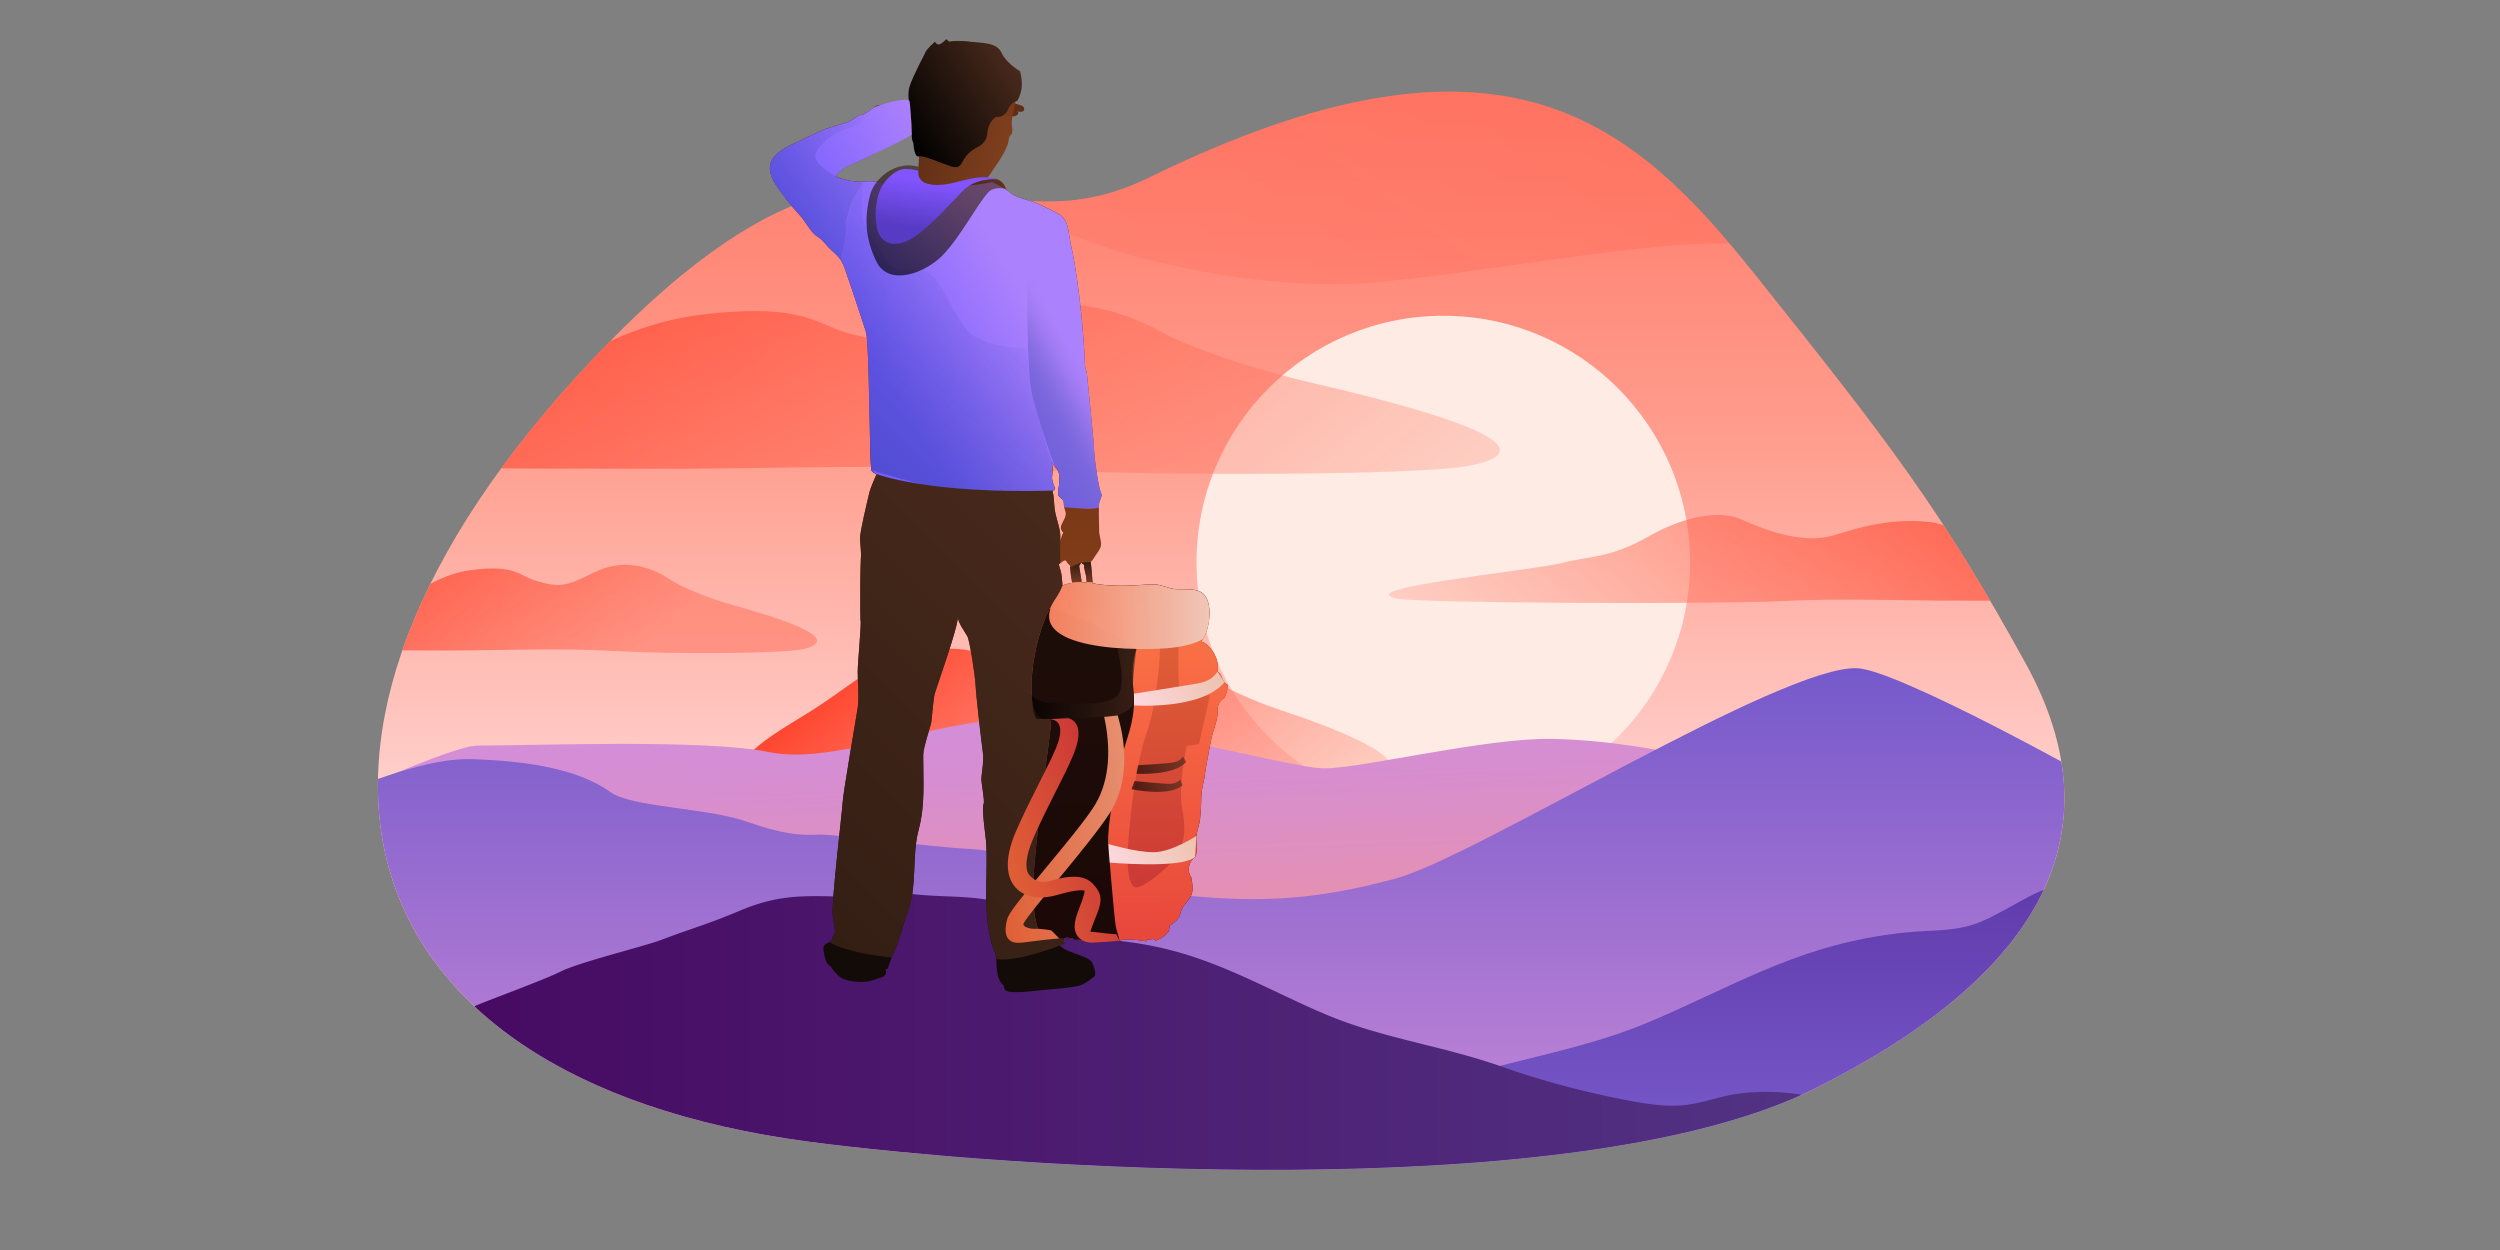 <svg id="Layer_2" xmlns="http://www.w3.org/2000/svg" xmlns:xlink="http://www.w3.org/1999/xlink" viewBox="0 0 1440 720"><rect x="0" y="0" width="1440" height="720" fill="#808080" stroke="none"/><defs><linearGradient id="linear-gradient" x1="688.52" y1="695.71" x2="688.52" y2="-63.81" gradientTransform="matrix(1 0 0 -1 29.73 631.9)" gradientUnits="userSpaceOnUse"><stop offset=".29" stop-color="#ffd4d2"/><stop offset=".56" stop-color="#ffa293"/><stop offset=".57" stop-color="#ff9f90"/><stop offset=".73" stop-color="#ff8878"/><stop offset=".88" stop-color="#ff7a6a"/><stop offset="1" stop-color="#ff7665"/></linearGradient><linearGradient id="linear-gradient-2" x1="485.94" y1="260.91" x2="280.39" y2="-34.74" gradientTransform="matrix(-.96 0 0 1 1251.72 0)" gradientUnits="userSpaceOnUse"><stop offset="0" stop-color="#ff5e49" stop-opacity=".74"/><stop offset="1" stop-color="#ff462f"/></linearGradient><linearGradient id="linear-gradient-3" x1="1005.15" y1="549.77" x2="855.2" y2="334.1" gradientTransform="matrix(.83 0 0 1 -159.28 0)" gradientUnits="userSpaceOnUse"><stop offset="0" stop-color="#ff8673" stop-opacity=".3"/><stop offset="1" stop-color="#ff462f"/></linearGradient><linearGradient id="linear-gradient-4" x1="646.68" y1="447.93" x2="537.23" y2="290.5" gradientTransform="matrix(.83 0 0 1 -159.28 0)" gradientUnits="userSpaceOnUse"><stop offset=".35" stop-color="#ff705b" stop-opacity=".55"/><stop offset="1" stop-color="#ff5842" stop-opacity=".88"/></linearGradient><linearGradient id="linear-gradient-5" x1="974.93" y1="439.95" x2="724.24" y2="79.38" gradientTransform="matrix(.83 0 0 1 -159.28 0)" gradientUnits="userSpaceOnUse"><stop offset="0" stop-color="#ff8673" stop-opacity=".3"/><stop offset="1" stop-color="#ff462f" stop-opacity=".7"/></linearGradient><linearGradient id="linear-gradient-6" x1="633.81" y1="494.44" x2="421.15" y2="188.57" gradientTransform="matrix(-.82 0 0 1 1498.11 0)" xlink:href="#linear-gradient-3"/><linearGradient id="linear-gradient-7" x1="2556.68" y1="584.91" x2="2569.14" y2="350.35" gradientTransform="rotate(-177.85 1090.318 62.34) scale(.62 -.88)" gradientUnits="userSpaceOnUse"><stop offset="0" stop-color="#ff957f"/><stop offset=".17" stop-color="#f49393"/><stop offset=".53" stop-color="#e290b9"/><stop offset=".82" stop-color="#d78ed0"/><stop offset="1" stop-color="#d38ed9"/></linearGradient><linearGradient id="linear-gradient-8" x1="1552.16" y1="384.86" x2="1552.16" y2="708.48" gradientTransform="matrix(.79 0 0 1 -594.78 0)" gradientUnits="userSpaceOnUse"><stop offset="0" stop-color="#7559cb"/><stop offset="1" stop-color="#d38ed9"/></linearGradient><linearGradient id="linear-gradient-9" x1="503.3" y1="735.19" x2="503.3" y2="502.51" gradientTransform="matrix(-1 0 0 1 1406.77 0)" gradientUnits="userSpaceOnUse"><stop offset=".31" stop-color="#795bcc"/><stop offset="1" stop-color="#5f39aa"/></linearGradient><linearGradient id="linear-gradient-10" x1="1324.22" y1="608.56" x2="-110.79" y2="608.56" gradientTransform="matrix(-1 0 0 1 1406.77 0)" gradientUnits="userSpaceOnUse"><stop offset="0" stop-color="#44005a"/><stop offset="1" stop-color="#594c98"/></linearGradient><linearGradient id="linear-gradient-11" x1="852.52" y1="49.2" x2="834.1" y2="38.57" gradientTransform="scale(-1 1) rotate(-16.65 191.835 4911.492)" gradientUnits="userSpaceOnUse"><stop offset="0" stop-color="#652e11"/><stop offset="1" stop-color="#5a280f"/></linearGradient><linearGradient id="linear-gradient-12" x1="830.12" y1="539.43" x2="832.19" y2="85.54" gradientTransform="matrix(-1 0 0 1 1406.77 0)" gradientUnits="userSpaceOnUse"><stop offset="0" stop-color="#130b07"/><stop offset=".46" stop-color="#813c18"/><stop offset="1" stop-color="#5a280f"/></linearGradient><linearGradient id="linear-gradient-13" x1="827.65" y1="53.05" x2="891.03" y2="53.05" gradientTransform="scale(-1 1) rotate(-12.05 223.114 6766.818)" gradientUnits="userSpaceOnUse"><stop offset="0" stop-color="#813c18"/><stop offset="1" stop-color="#5a280f"/></linearGradient><linearGradient id="linear-gradient-14" x1="893.52" y1="69.14" x2="839.43" y2="15.05" gradientTransform="scale(-1 1) rotate(-12.05 223.114 6766.818)" gradientUnits="userSpaceOnUse"><stop offset="0"/><stop offset="1" stop-color="#492a1c"/></linearGradient><linearGradient id="linear-gradient-15" x1="962.38" y1="509.39" x2="757.12" y2="304.13" gradientTransform="matrix(-1 0 0 1 1406.77 0)" gradientUnits="userSpaceOnUse"><stop offset="0" stop-color="#341e14"/><stop offset="1" stop-color="#492a1c"/></linearGradient><linearGradient id="linear-gradient-16" x1="795.49" y1="303.71" x2="795.8" y2="303.71" gradientTransform="matrix(-1 0 0 1 1406.77 0)" gradientUnits="userSpaceOnUse"><stop offset="0"/><stop offset="1" stop-color="#fff"/></linearGradient><linearGradient id="linear-gradient-17" x1="930.26" y1="227.03" x2="784.17" y2="142.68" gradientTransform="matrix(-1 0 0 1 1406.77 0)" gradientUnits="userSpaceOnUse"><stop offset=".2" stop-color="#755cfd"/><stop offset=".75" stop-color="#ac81fd"/></linearGradient><linearGradient id="linear-gradient-18" x1="829.06" y1="231.19" x2="757.07" y2="189.62" gradientTransform="matrix(-1 0 0 1 1406.77 0)" gradientUnits="userSpaceOnUse"><stop offset=".22" stop-color="#0d2f82"/><stop offset=".28" stop-color="#113184" stop-opacity=".96"/><stop offset=".35" stop-color="#1d378b" stop-opacity=".85"/><stop offset=".42" stop-color="#314196" stop-opacity=".66"/><stop offset=".5" stop-color="#4e4fa6" stop-opacity=".4"/><stop offset=".58" stop-color="#7262ba" stop-opacity=".07"/><stop offset=".6" stop-color="#7a66bf" stop-opacity="0"/></linearGradient><linearGradient id="linear-gradient-19" x1="909.72" y1="104.99" x2="909.21" y2="104.48" gradientTransform="matrix(-1 0 0 1 1406.77 0)" gradientUnits="userSpaceOnUse"><stop offset="0" stop-color="#0d2f82"/><stop offset=".21" stop-color="#0f3083" stop-opacity=".85"/><stop offset=".64" stop-color="#143286" stop-opacity=".46"/><stop offset="1" stop-color="#193589" stop-opacity=".1"/></linearGradient><linearGradient id="linear-gradient-20" x1="918.27" y1="257.41" x2="837.79" y2="176.93" xlink:href="#linear-gradient-19"/><linearGradient id="linear-gradient-21" x1="946.83" y1="125.82" x2="897.88" y2="76.88" xlink:href="#linear-gradient-19"/><linearGradient id="linear-gradient-22" x1="894.3" y1="157.97" x2="855.06" y2="90" gradientTransform="matrix(-1 0 0 1 1406.77 0)" xlink:href="#linear-gradient-14"/><linearGradient id="linear-gradient-23" x1="865.38" y1="98.35" x2="871.41" y2="137.39" gradientTransform="matrix(-1 0 0 1 1406.77 0)" gradientUnits="userSpaceOnUse"><stop offset=".19" stop-color="#8154fd"/><stop offset=".87" stop-color="#583bc4"/></linearGradient><linearGradient id="linear-gradient-24" x1="756.16" y1="542.22" x2="756.16" y2="323.77" gradientTransform="matrix(-1 0 0 1 1406.77 0)" gradientUnits="userSpaceOnUse"><stop offset="0" stop-color="#ee493d"/><stop offset=".84" stop-color="#ff7447"/><stop offset=".91" stop-color="#a54d30"/><stop offset="1" stop-color="#2f1b12"/></linearGradient><linearGradient id="linear-gradient-25" x1="738.17" y1="351.31" x2="728.66" y2="494.75" gradientTransform="scale(-1 1) rotate(-3.79 275.313 21688.313)" gradientUnits="userSpaceOnUse"><stop offset="0" stop-color="#e05f36"/><stop offset="1" stop-color="#cc3936"/></linearGradient><linearGradient id="New_Gradient_Swatch_19" x1="752.13" y1="409.56" x2="704.85" y2="386.28" gradientTransform="matrix(-1 0 0 1 1406.77 0)" gradientUnits="userSpaceOnUse"><stop offset="0" stop-color="#fdd8df"/><stop offset="1" stop-color="#edc3ae"/></linearGradient><linearGradient id="linear-gradient-26" x1="751.39" y1="447.29" x2="725.6" y2="434.59" gradientTransform="matrix(-1 0 0 1 1406.77 0)" xlink:href="#linear-gradient-14"/><linearGradient id="linear-gradient-27" x1="754.11" y1="420.16" x2="728.31" y2="407.46" gradientTransform="scale(-1 1) rotate(-9.09 277.837 9284.125)" xlink:href="#linear-gradient-14"/><linearGradient id="New_Gradient_Swatch_19-2" x1="766.18" y1="501.25" x2="719.21" y2="478.13" xlink:href="#New_Gradient_Swatch_19"/><linearGradient id="linear-gradient-28" x1="833.39" y1="460.49" x2="752.4" y2="435.54" gradientTransform="scale(-1 1) rotate(-7.75 314.393 10837.832)" gradientUnits="userSpaceOnUse"><stop offset="0" stop-color="#e05f36"/><stop offset="1" stop-color="#e68f6f"/></linearGradient><linearGradient id="linear-gradient-29" x1="829.13" y1="492.51" x2="769.07" y2="474.01" gradientTransform="matrix(-1 0 0 1 1406.77 0)" xlink:href="#linear-gradient-25"/><linearGradient id="linear-gradient-30" x1="710.14" y1="354.55" x2="802.47" y2="354.55" gradientTransform="matrix(-1 0 0 1 1406.77 0)" gradientUnits="userSpaceOnUse"><stop offset="0" stop-color="#f0c7b8"/><stop offset="1" stop-color="#f6825f" stop-opacity=".98"/></linearGradient><linearGradient id="linear-gradient-31" x1="812.58" y1="393.94" x2="752.18" y2="393.94" gradientTransform="matrix(-1 0 0 1 1406.77 0)" xlink:href="#linear-gradient-14"/><clipPath id="clippath"><path class="cls-25" d="M466.59 657.69c109.49 14.37 440.26 38.79 579.34-31.02 129.77-65.14 174.49-146.9 121.07-244.14-49.5-90.1-80.05-129.07-155.09-223.13C941.7 71.41 866.82 1.78 661.7 102.37c-104.06 51.03-149.42-69.46-310.18 94.05-217.39 221.13-163.53 424.71 115.07 461.27Z"/></clipPath><style>.cls-25{fill:none}</style></defs><g id="Layer_3"><path class="cls-25" d="M0 0h1440v720H0z"/><g style="clip-path:url(#clippath)"><path transform="rotate(-180 718.255 315.95)" style="fill:url(#linear-gradient)" d="M191.58-63.81h1053.35v759.52H191.58z"/><path d="M1017.13 142c-47.59-8.96-169.21 17.49-234.65 21.24-65.45 3.75-166.41-18.56-191.26-44.55-35.93-37.6 90.72-35.73 125.88-45.18 31.83-8.55 63.54-21.52 76.55-29.91 25.62-16.53 56.45-23.35 87.57-8.66 35.1 16.56 40.31 18.25 70.04 9.81 18.88-5.36 22.92-18.46 74.05-12.08 35.02 4.37 55.79 20.13 85.56 36.24 25.52 13.81 45.96 21.02 66.54 37.62 25.53 20.6-21.29 61.65-160.28 35.47Z" style="fill:url(#linear-gradient-2);opacity:.26"/><circle cx="831.33" cy="324.02" r="142.14" style="fill:#feece4"/><path d="M512.67 451.2c32.65.27 85.93-2.64 129.81.48 43.87 3.12 131.77 2.71 148.24-1.85 36.57-10.12-29.41-32.9-52.98-40.76-21.34-7.12-42.6-17.91-51.32-24.89-17.18-13.76-37.84-19.43-58.71-7.21-23.53 13.79-27.02 15.19-46.95 8.17-12.65-4.46-15.37-15.36-49.64-10.05-23.48 3.63-37.4 16.75-57.36 30.16-17.11 11.49-30.81 17.49-44.6 31.31-17.11 17.14 24.82 14.17 83.51 14.65Z" style="fill:url(#linear-gradient-3)"/><path d="M258.33 374.67c23.99.16 63.14-1.61 95.38.29 32.24 1.9 96.83 1.65 108.93-1.12 26.87-6.17-21.61-20.04-38.93-24.83-15.68-4.34-31.3-10.91-37.71-15.17-12.62-8.38-27.81-11.84-43.14-4.39-17.29 8.4-19.85 9.25-34.5 4.98-9.3-2.72-11.29-9.36-36.48-6.12-17.25 2.21-27.48 10.21-42.14 18.37-12.57 7-22.64 10.66-32.77 19.08-12.57 10.44 18.23 8.63 61.36 8.92Z" style="fill:url(#linear-gradient-4)"/><path d="M376.19 270.01c55.12.31 145.09-3.09 219.17.56 74.08 3.65 222.49 3.18 250.3-2.16 61.75-11.86-49.66-38.54-89.46-47.75-36.02-8.34-71.92-20.98-86.65-29.16-29-16.12-63.9-22.76-99.12-8.45-39.73 16.15-45.62 17.79-79.27 9.57-21.37-5.22-25.95-17.99-83.82-11.78-39.64 4.26-63.14 19.63-96.84 35.33-28.88 13.46-52.02 20.49-75.31 36.68-28.89 20.08 41.9 16.6 141.01 17.16Z" style="fill:url(#linear-gradient-5)"/><path d="M1126.9 345.96c-25.45.16-66.99-1.57-101.19.28s-207.95 1.29-220.79-1.42c-28.51-6 76.59-15.96 94.97-20.62 16.63-4.22 27.29-2.4 50.45-15.63 13.7-7.82 36.81-16.46 53.08-9.2 18.34 8.18 36.44 13.37 51.98 9.2 9.86-2.64 30.4-10.92 57.12-7.77 18.3 2.16 48.53 32.92 110.86 7.77 14.12-5.7 96.68 22.68 107.43 30.87 13.34 10.17-158.15 6.23-203.91 6.51Z" style="fill:url(#linear-gradient-6)"/><path d="M1247.16 541.55s-160.58-76.18-216.71-91.83c-56.13-15.65-99.06-23.41-136.56-24.13-37.5-.72-110.09 17.08-131.19 16.98-21.1-.1-128.93-31.35-178.64-28.85-49.7 2.5-105.19 27.02-141.26 19.47-36.07-7.55-133.76-3.78-167.76-3.74-34.01.04-390.14 177.05-389.14 197.21 1 20.16 472.79-69.33 618.2-69.15 145.4.18 535.76 4.03 535.76 4.03l139.93 36.82 67.38-56.82Z" style="fill:url(#linear-gradient-7)"/><path d="M-215.54 591.42s209.8-51.63 281.56-78.34c71.76-26.72 157.91-77.17 205.39-75.81 47.48 1.36 68.43 10.62 80.49 19.15 12.06 8.54 55.26 8.92 77.51 16.62 22.25 7.7 31.16 8.15 41.54 7.7 10.39-.45 62.21 6.98 88.92 8.34 26.7 1.36 37.67 15.4 100.43 24 62.76 8.6 97.27 5.29 143.26-6.93 45.99-12.23 223.6-123.83 266.62-121.23 43.02 2.59 406.49 212.51 404.27 252.21-2.23 39.7-566.67 51.19-750.64 40.78-183.97-10.41-678.01-31.7-678.01-31.7l-178.78 62.28-82.55-117.07Z" style="fill:url(#linear-gradient-8)"/><path d="M13.44 612.97c15.4 5.1 38.89 9.64 58.39 12.4 27.97 3.97 57.69 3.84 85.09 10.18 27.53 6.37 52.02 20.84 76.47 33.82 21.87 11.61 45.2 22.49 70.3 25.92 24.55 3.35 51.41.24 76.12-1.17 17.92-1.03 34.5-8.35 52.12-12 31.6-6.54 64.52-6.21 95.93-13.52 27-6.29 52.43-18.12 79.81-22.72 14.39-2.42 29.17-2.75 43.68-1.05 14.03 1.64 27.07 7.06 41.01 8.36 12.71 1.18 25.5-.75 38.03-3.04 31.72-5.8 62.94-14.01 93.27-24.52 41.23-14.28 84.54-19.63 125.17-36.52 11.04-4.59 21.87-9.61 32.68-14.65 21.85-10.17 43.76-20.44 66.95-27.5 16.19-4.93 32.92-8.25 49.83-9.92 15.3-1.51 29.68-.23 43.92-6.63 19.13-8.58 31.9-20.11 53.71-22.93 18.01-2.33 36.55-1.2 54.44-4.11 18.93-3.08 31.72 3.07 44.71 2.64 30.84-1.01 47.67-.88 73.57 9.8 24.36 10.05 32.14 11.62 56.49 20.66 12.98 4.82 58.92 15.74 72.22 22.4 11.04 5.53 51.7 20.16 60.27 23.81 6.29 2.68 8.24 6.33 16.77 7.88 20.48 3.72 37.61 16.31 55.96 22.39 15.4 5.1 38.89 9.64 58.39 12.4 35.47 5.03 76.67 5.08 107.71 17.11v92.71H10.47V611.91c.99.36 1.97.71 2.96 1.04Z" style="fill:url(#linear-gradient-9)"/><path d="M1515.18 603.76c-12.37 4.16-31.24 7.86-46.92 10.12-22.47 3.24-46.36 3.14-68.37 8.31-22.12 5.2-41.8 17.01-61.44 27.6-17.57 9.48-36.32 18.35-56.48 21.15-19.73 2.73-41.31.2-61.16-.95-14.4-.84-27.72-6.82-41.88-9.79-25.39-5.34-51.84-5.07-77.08-11.03-21.7-5.13-42.12-14.79-64.12-18.54-11.57-1.97-23.44-2.24-35.1-.86s-21.75 5.76-32.95 6.82c-10.21.96-20.49-.61-30.56-2.48a501.04 501.04 0 0 1-74.94-20.01c-33.13-11.66-67.93-16.02-100.57-29.8-8.87-3.74-17.57-7.84-26.26-11.95-17.55-8.3-35.16-16.68-53.79-22.44-13-4.02-26.45-6.73-40.04-8.09-12.3-1.23-23.85-.19-35.29-5.41-15.37-7-25.63-16.41-43.15-18.71-14.47-1.9-29.37-.98-43.74-3.35-15.21-2.52-25.49 2.51-35.93 2.16-24.78-.83-38.31-.72-59.11 8-19.57 8.2-25.82 9.48-45.39 16.86-10.43 3.93-47.34 12.84-58.03 18.28-8.87 4.51-41.54 16.45-48.43 19.43-5.05 2.19-6.62 5.16-13.48 6.43-16.45 3.04-30.22 13.31-44.97 18.27-12.37 4.16-31.24 7.86-46.92 10.12-28.5 4.1-61.61 4.14-86.55 13.96v75.65h1435.03V602.93c-.79.3-1.58.58-2.38.85Z" style="fill:url(#linear-gradient-10)"/></g><path d="m579.83 58.22 8.59 2.57c2.03.61 2.86 4.95-3.02 3.19-.37-.11-.18-.5.83.34s-.5 3.77-5.34 2.32-5.97-1.39-5.97-1.39l-8.14-8.11 13.05 1.08Z" style="fill:url(#linear-gradient-11);opacity:.95"/><path d="M452.14 113.79c2.8 3.7 5.84 7.29 8.9 10.66 2.93 3.23 4.85 7.41 8.11 10.55 1.31 1.27 3.12 2.03 4.52 3.46 1.27 1.31 2.44 2.87 3.74 4.23 2.6 2.72 5.3 4.35 7.26 7.77 2.08 3.63 2.8 7.14 4.22 10.92 1.21 3.23 7.53 22.69 9.81 29.46 2.24 6.67 1.96 79.11 3.39 80.47 1.1 1.04 1.82 1.37 2.82 1.79-.35.87-3.47 7.57-4.22 10.81-1.16 5-5.48 22.72-5.33 26.5.16 4 .85 7.65.46 11.76-.34 3.55-.44 31.01-.2 35.01.76.61-1.61 24.54-1.59 29.88.02 6.73.88 14.02 0 20.64-.22 1.65-8.65 50.64-8.65 54.32 0 3.02-6.74 58.7-5.71 65.6.45 3 1.28 6.26 1.28 9.28 0 1.84-1.91 2.88-1.78 4.44-1.82 2.38-5.25 1.94-4.88 5.55.23 2.28 1.13 7.28 3.05 8.94.39.34.83.62 1.29.88.82 1.77 2.56 3.56 3.48 4.54 2.76 2.97 6.88 3.81 10.86 4.22 4.09.41 7.87-.01 11.59-1.5 1.71-.68 4.88-.92 5.64-3.02.26-.72.14-1.68-.05-2.61.48-.19.95-.38 1.4-.59.18-1.57 1.06-3.5 1.57-4.97.5-1.46 1.47-3.63 2.2-5.01 1.88-3.56 5.78-18.07 7.21-21.73 6.1-15.55 2.39-32.54 6.64-48.38 3.79-14.11 2.52-28.31 2.57-42.81.02-4.43 4.44-16.94 4.71-19.13.33-2.7 1.2-13.52 1.9-16.1.96-3.53 13.72-38.93 13.35-44.41-.09 3.29 3.87 8.38 5.5 11.33 1.32 2.39 4.46 22.84 4.7 28.06.3 6.4 3.35 32.46 4.23 39.02.59 4.4-.42 9.95-.85 14.31-.27 2.81 2.06 13.09 1.28 15.08-1.31 3.38 1.35 19.06 1.55 23.53.77 16.7-1.45 33.11 1.51 49.6.57 3.19 1.28 6.86 2.43 10.06.88 2.47 1.82 3.74 1.84 6.2.03 4.69.23 12.5 4.21 15.09.14 3.82 2.65 3.89 6.39 3.99 5.01.14 9.88-.6 14.72-1.06 7.21-.69 14.75-1.09 21.79-2.51 3.29-.66 6.77-3.42 9.68-5.77.89-2.3-1.58-7.45-1.63-7.9-2.92-3.61-12.57-5.24-16.73-8.05-1.57-1.06-7.58-6.76-5.69-6.57 5.64.57 23.94 2.35 24.37 2.35 2.57 0 5.12 0 7.65-.06 0 .05-.02.1-.02.15.38-.16.77-.3 1.18-.4.79-.11 1.58-.21 2.38-.32.93 0 1.83.16 2.69.43 4.86-1.45 10.2-.28 15.24.4.26-.32.53-.64.78-.96 1.22-.07 2.42-.18 3.59-.34.3.27.61.55.94.81 0 .06.01.12.02.18 2.23-.93 4.71-1.93 5.89-3.47.68-.9 1.46-1.61 2.28-2.18-.12-.06-.25-.12-.36-.2 0 0-.02-.01-.02-.02.3-.78.43-1.67.36-2.69 2.4-1.94 4.84-3.05 5.96-6.16 1.02-2.84.94-3.89 3.09-6.39 1.99-2.32 3.86-4.62 4.19-7.68.24-2.24-.16-4.8-.51-7.38-.54-.74-.99-1.56-1.27-2.56-.59-2.14-.32-4.99.9-6.89.64-.99 1.44-1.91 2.38-2.65.54-.92.88-1.8.9-3.72.03-2.83-.21-5.67 0-8.49.24-3.19 1.71-6.44 2.05-9.96.35-3.59.61-6.99.61-10.67 0-4.01.71-7.91 1.71-11.77.16-1.19.34-2.38.51-3.55.92-6.36 2.31-12.68 3.42-19.02.96-5.48 4.07-11.41 3.79-16.93-.19-3.67 1.51-6.16 3.93-7.48.94-2.12 1.84-4.3 1.87-6.61 0-.29.03-.57.05-.84-1.2-.89-2.31-1.7-2.98-3.26-.4-.94-.83-2.35-1.38-3.13-.38-.54-.98-.99-1.54-1.47.75-3.08-.23-6.75-1.48-9.38-1.27-2.69-4.78-7.25-7.89-7.75 4.44-5.55 6.14-17 3.59-23.88-3.05-8.24-12.14-5.65-18.89-6.39-3.89-.43-7.3-2.46-11.17-2.64-4.74-.22-9.17.47-13.78.64-7.44.27-15.16.07-22.13-1.3-.08-.02-.15-.02-.23-.04-.07-1.98-.19-4.04-.38-5.94-.22-2.12-.33-4.21-.66-6.31.92-.79 1.43-1.64 2.29-3.02 1.09-1.74 2.6-3.45 3.33-5.38.99-2.65-.49-5.84-.77-8.73h.03c0-4.44-.61-16.32.22-17.76.34-.59 1.09-2.99 1.35-3.77-1.87-2.09-4.46-22.43-4.46-24.88 0-4.14-3.84-41.74-4.2-45.01-.18-1.63-1.12-3.23-1.12-4.87 0-4.66-.89-16.64-2-28.39-1.11-11.76-3.55-29.95-5.77-39.49-2.22-9.54-1.11-15.53-7.54-19.3-1.21-.71-13.63-7.01-15.92-7.37-1.73-.27-10.29-2.99-11.79-4.74-1.43-1.68-7.15-4.59-9.55-5.74-2.9-.1-5.9-.95-8.76-1.16-8.19-.6-14.31 4.63-22.15 2.35-1.54 3.34-18.02-1.26-18.53-.66-.58.68-17.59-1.03-18.57-1.19-2.23-.37-4.52-.29-6.78-.08-3.27.31-5.9-.02-9.14-.68-1.21-.25-6.52-1.7-7.28-2.44-.11-.11 4.79-4.54 5.72-5.05.8-.44 12.61-5.56 15.8-7.37 1.01-.57 14.04-9.86 15.05-10.25 1.14-.44 2.27-.92 3.52-.9.2-.64 12.63-2.73 12.1-2.85 1.91-.15 7.93-7.35 9.83-7.28.13.63-1.97-13.99-3.06-16.39-1.86-.21 22.73 15.93 2.41 8.05-.81-.32-25.64 2.44-26.43 2.53-1.45.16-2.84.87-4.29.89-.33-3-4.95-2.5-6.92-1.89-.62.19-1.27.63-1.78 1.03-.21.17-5.61 4.51-6.94 4.22-1.39-.3-6.19 3.61-7.51 4.04-1.5.49-10.68 3.21-13.49 4.17-1.12.38-22.5 10.24-24.37 11.67-2.78 2.12-5.27 3.81-6.65 7.15-2.95 7.16 4.07 15.35 8 20.55Zm169.99 215.54c-.12-1.11-.43-2.24-.53-3.38.47-.59.86-1.31 1.27-1.94.47.7 1.03 1.09 1.62 1.23-.02.65-.05 1.3.04 1.87.24 1.49.71 2.92.99 4.38.25 1.32.35 2.7.48 4.06-1.03-.1-2.03-.13-3.02-.13 0-.45-.01-.89-.07-1.31-.22-1.63-.59-3.15-.77-4.78Zm-12.28-4.32c1.45-.71 2.62-2.37 4-2.18.59 1.01 1.45 2.12 2.47 2.99.09 1.21.29 2.43.34 3.54.1 2.16.6 4.27.95 6.4-1.86.2-3.73.88-5.6 1.5-.16-1.66-.32-3.34-.44-5.06-.17-2.46-1.15-4.8-1.73-7.18Zm-4.21-59.41c.75 2.55 3.38 3.93 4.17 6.48.82 2.67.43 6.01.04 8.59-.18 1.18-.61 3.22-.22 4.45.47 1.47 1.82 1.68 2.61 2.94.76 1.21.42 2.75.72 4.16.31 1.49 1.09 2.6.89 4.21-.28 2.17-1.82 4.13-2.56 6.17-.65 1.8-.22 2.1.6 3.77.2.05.4.1.59.16-.46 1.19-1.02 2.32-1.29 3.58-.2.32-.37.66-.53 1.02.03-.32.06-.65.08-.97.31-5.68-2.56-11.27-3.28-17.23-.43-3.58-.29-6.61-1.17-10.08l-.06-.26.07.07c.27-.09 1.05-.48 1.29-.68.17-1.41-.94-3.04-1.29-4.35-.38-1.39-.4-2.55-.23-4.05.26-2.24.33-5.56-.44-7.98Z" style="fill:url(#linear-gradient-12)"/><path d="M575.81 33.07s8.15 4.8 8.09 13.16 1.3 11.08.9 12.99l-1.55 7.24s-.74 3.92-.45 5.66c.5 3.03.67 4.59-1.06 6.24-.49.46-.43.59-.96 3.56-.54 2.98-4.35 9.45-5.64 11.27s-5.39 8.12-5.8 8.48c-1.03.9 1.32 1.33 3.64 1.53s4.53 1.6 5.65 3.73l1.26 2.41-51.44-2.69s1.23-23.27 1.59-24.49-2.21-9.24-3.21-12.05-1.12-18.58 4.98-34.52 31.98-15.33 44-2.53Z" style="opacity:.95;fill:url(#linear-gradient-13)"/><path d="M587.56 41.05s1.56 5.31.83 10.01-2.55 7.13-2.55 7.13-3.49.63-5.17 4.69c-2.21 5.32-6.88 4.46-6.88 4.46s-4.5 2.08-5.15 9.83c-.26 3.16-2.26 5.91-5.11 7.3-1.58.77-3.39 1.9-5.26 3.53-5.19 4.51-3.59 10.1-10.64 7.78s-15.79-6.49-18.39-5.7c-2.59.79-3.14-7.03-3.06-7.42s-1.57-1.65-.83-7.95c.55-4.69-3.55-18.2-1.48-24.76 2.07-6.56 8.78-18.73 9.37-20.22s5.31-5.73 5.31-5.73.83 1.79 2.36 1.58 4.15-3.02 4.15-3.02 1.28.95 1.58 1.42.86-.89 10.51-.04 16.99.53 19.75 6.51 10.66 10.62 10.66 10.62Z" style="fill:url(#linear-gradient-14)"/><path d="M479.18 541.34c-.13-1.55 1.78-2.59 1.78-4.44 0-3.02-.83-6.27-1.28-9.28-1.03-6.91 5.71-62.58 5.71-65.6 0-3.67 8.43-52.66 8.65-54.32.88-6.62.02-13.91 0-20.64-.02-5.34 2.35-29.27 1.59-29.88-.24-4-.14-31.47.2-35.01.39-4.11-.3-7.76-.46-11.76-.15-3.78 4.17-21.5 5.33-26.5.75-3.24 3.86-9.94 4.22-10.81-1-.42-1.73-.75-2.82-1.79-.49-.47-.78-9.35-1.04-21.08 4.91-5.31 8.43-9.1 8.43-9.1L613 267.47l-.9 20.42c-.8-1.1-2.03-1.37-2.48-2.76-.39-1.23.04-3.26.22-4.45.39-2.58.78-5.92-.04-8.59-.78-2.55-3.42-3.93-4.17-6.48.77 2.42.7 5.74.44 7.98-.17 1.5-.15 2.66.23 4.05.35 1.31 1.46 2.94 1.29 4.35-.24.2-1.02.6-1.29.68l-.07-.07c.02.09.03.17.06.26.88 3.47.74 6.49 1.17 10.08.71 5.93 3.55 11.49 3.28 17.15l-.08 1.05v13.37c-.26.19-.53.37-.81.5.29 1.19.68 2.37 1.02 3.56.34 1.19.63 2.39.71 3.62.12 1.73.28 3.4.44 5.06l1.26-.42c.27.94.56 1.94.86 2.97-1.33 1.42-2.18 3.38-2.18 5.89 0 31.94 1.03 63.96.11 95.88-.46 15.89-.75 31.68-.13 47.57.32 8.18.71 16.36.7 24.54 0 5.21 1.59 12.95-.36 17.67-.85 2.06-.89 3.89-.36 5.43-.27 1.78.15 3.45 1.03 4.88.11.7.25 1.36.47 1.89 0 0-27.2 10.97-39.48 8.87-.02-2.46-.96-3.73-1.84-6.2-1.14-3.2-1.85-6.87-2.43-10.06-2.96-16.5-.74-32.91-1.51-49.6-.2-4.47-2.87-20.16-1.55-23.53.78-2-1.55-12.28-1.28-15.08.43-4.36 1.44-9.91.85-14.31-.88-6.57-3.93-32.62-4.23-39.02-.24-5.22-3.38-25.67-4.7-28.06-1.63-2.95-5.6-8.04-5.5-11.33.37 5.49-12.39 40.89-13.35 44.41-.7 2.58-1.58 13.41-1.9 16.1-.26 2.19-4.69 14.7-4.71 19.13-.05 14.49 1.22 28.7-2.57 42.81-4.25 15.84-.54 32.83-6.64 48.38-1.43 3.66-5.33 18.17-7.21 21.73-.54 1.03-1.21 2.48-1.73 3.77-11.74-1.27-27.51-3.84-35.95-8.88.55-.34 1.08-.75 1.52-1.32Z" style="fill:url(#linear-gradient-15)"/><path d="M611.12 304.8c-.22-.6-.21-1.14.16-2.18l-.16 2.18Z" style="fill:url(#linear-gradient-16)"/><path d="M450.78 86.09c1.87-1.43 23.25-11.29 24.37-11.67 2.82-.96 11.99-3.68 13.49-4.17 1.32-.43 6.11-4.34 7.51-4.04 1.33.29 6.73-4.05 6.94-4.22.51-.41 3.99-1.5 4.61-1.69 1.97-.61 15.89-4.81 16.22-1.81.86 5.49 1.13 18.33 1.24 18.85.24 1.06-21.49 11.14-22.5 11.71-3.2 1.8-15 6.92-15.8 7.37-.92.51-5.83 4.94-5.72 5.05.76.75 6.07 2.19 7.28 2.44 3.24.66 5.87.99 9.14.68 2.25-.21 4.55-.3 6.78.08.98.16 17.99 1.88 18.57 1.19.35-.42 6.41.51 10.57 0 6.99 2.1 19.43 2.05 31.56.17 2.55-.4 4.61-.78 6.33-1.16.92.4 8.81 4.18 10.53 6.19 1.5 1.76 10.06 4.47 11.79 4.74 2.29.36 14.71 6.66 15.92 7.37 6.43 3.77 5.32 9.76 7.54 19.3 2.22 9.54 4.66 27.73 5.77 39.49 1.11 11.76 2 23.74 2 28.39 0 1.64.94 3.24 1.12 4.87.36 3.27 4.2 40.87 4.2 45.01 0 2.45 2.59 22.79 4.46 24.88-.27.77-1.01 3.18-1.35 3.77-.25.43-.37 1.82-.41 3.65-7.14 1.14-18.27-.53-20-.32-.3-1.41.04-2.95-.72-4.16-.79-1.26-2.14-1.47-2.61-2.94-.39-1.23.04-3.26.22-4.45.39-2.58.78-5.92-.04-8.59-.78-2.55-3.42-3.93-4.17-6.48.77 2.42.7 5.74.44 7.98-.17 1.5-.15 2.66.23 4.05.35 1.31 1.46 2.94 1.29 4.35-.24.2-1.02.6-1.29.68l-.07-.07c-71.81 1.95-101.31-9.49-101.31-9.49l-2.82-1.79c-1.44-1.36-1.15-73.8-3.39-80.47-2.28-6.77-8.6-26.23-9.81-29.46-1.42-3.78-2.13-7.3-4.22-10.92-1.96-3.42-4.67-5.05-7.26-7.77-1.3-1.36-2.46-2.92-3.74-4.23-1.4-1.43-3.21-2.2-4.52-3.46-3.27-3.14-5.18-7.32-8.11-10.55-3.06-3.38-6.1-6.97-8.9-10.66-3.93-5.2-10.95-13.39-8-20.55 1.38-3.34 3.86-5.02 6.65-7.15Z" style="fill:url(#linear-gradient-17)"/><path d="M612.95 292.22c-.3-1.41.04-2.95-.72-4.16-.79-1.26-2.14-1.47-2.61-2.94-.39-1.23.04-3.26.22-4.45.39-2.58.78-5.92-.04-8.59-.37-1.21-1.16-2.16-1.97-3.09l-2.2-5.47s-8.7-24.23-11.47-38.45c-2.77-14.22-2.51-55.31-2.24-64.26.26-8.95 5-23.97 5-23.97s2.77-9.76 9.36-15.4c1.7.86 2.99 1.53 3.34 1.74 6.43 3.77 5.32 9.76 7.54 19.3 2.22 9.54 4.66 27.73 5.77 39.49 1.11 11.76 2 23.74 2 28.39 0 1.64.94 3.24 1.12 4.87.36 3.27 4.2 40.87 4.2 45.01 0 2.45 2.59 22.79 4.46 24.88-.27.77-1.01 3.18-1.35 3.77-.25.43-.37 1.82-.41 3.65l-11.78.21c-4-.25-7.34-.63-8.22-.52Z" style="fill:url(#linear-gradient-18);opacity:.27"/><g style="opacity:.35"><path d="M497.57 104.6h.11c-.17.16-.34.33-.52.51.01-.17.03-.33.04-.48.13-.01.24 0 .37-.02Z" style="fill:url(#linear-gradient-19)"/><path d="M485.38 141.85c.71-8.62 5.73-26.67 7.9-31.41.95-2.07 2.47-3.92 3.87-5.34-.51 5.93-1.44 19 .08 22.33 1.98 4.35 5.53 9.48 12.25 21.14 6.72 11.65 15.8 3.56 24.3 7.7 8.49 4.15 14.22 23.7 23.7 34.17 9.48 10.47 34.28 10.07 34.28 10.07-.88 22.72 13.87 65.09 13.87 65.09l.45 2.2c.25 2 .18 4.17-.01 5.79-.17 1.5-.15 2.66.23 4.05.35 1.31 1.46 2.94 1.29 4.35-.24.2-1.02.6-1.29.68l-.07-.07c-34.5.94-59.21-1.22-75.6-3.71-10.29-2.71-20.62-5.55-28.69-8.05-1.26-6.4-1.08-73.58-3.24-79.98-2.28-6.77-8.6-26.23-9.81-29.46-1.34-3.58-2.07-6.92-3.9-10.34.05-3.18.17-6.44.4-9.21Z" style="fill:url(#linear-gradient-20)"/></g><path d="M450.78 86.09c1.87-1.43 23.25-11.29 24.37-11.67 2.82-.96 11.99-3.68 13.49-4.17 1.32-.43 6.11-4.34 7.51-4.04.33.07.9-.14 1.58-.49-.03.35-.05.69-.05 1.02-.15 5.88-8.93 6.37-15.25 9.53-6.32 3.16-14.02 10.86-12.64 14.81 1.38 3.95 6.32 7.7 11.37 10.39.76.75 6.07 2.19 7.28 2.44 1.7.34 3.23.59 4.77.71 2.31.33 3.96.47 3.96.47s-8.91 10.77-10.06 26.59c-.44 6.01-2.6 14.53-2.33 18.95-.03-.06-.06-.11-.09-.17-1.96-3.42-4.67-5.05-7.26-7.77-1.3-1.36-2.46-2.92-3.74-4.23-1.4-1.43-3.21-2.2-4.52-3.46-3.27-3.14-5.18-7.32-8.11-10.55-3.06-3.38-6.1-6.97-8.9-10.66-3.93-5.2-10.95-13.39-8-20.55 1.38-3.34 3.86-5.02 6.65-7.15Z" style="fill:url(#linear-gradient-21);opacity:.25"/><path d="M579.31 108.76s-6.66-1.68-10.02 1.98c-6.58 7.16-16.07 25.76-26.3 36.25-10.24 10.49-31.08 18.18-38.19 3.66-7.11-14.52-6.62-26.87-3.56-38.62 2.28-8.77 14.16-19.84 27.79-15.98.34 4.2-2.64 8.67 2.33 9.66 2.37.47 14.67 4.76 33.56-2.06 0 0 11.25-4.53 14.38 5.12Z" style="fill:url(#linear-gradient-22);opacity:.64"/><path d="M574.33 103.19s-12.25-.86-19.5 6.51c-7.24 7.37-18.09 20.03-28.36 26.88-10.27 6.85-19.27 4.27-21.33-5.14-1.66-7.57-.72-18.22 2.93-24.26 3.57-5.9 9.04-9.97 13.53-9.89 4.49.08 7.25 1.08 7.25 1.08s-.09 2.73.94 4.36c1.36 2.13 4.08 4.26 12.4 3.75 9.36-.57 21.31-6.99 32.14-3.3Z" style="fill:url(#linear-gradient-23)"/><g><path d="M595.27 505.82c-.79 17.12 1.05 30.29 5.27 32.39 2.35 1.18 5.87 1.76 8.52 2.05 1.5-.23 3.03-.27 4.62-.16l.87-.39c.1.18.23.32.34.49.59.07 1.18.16 1.78.27 4.23.82 7.82 1.51 12 1.65.83-.06 1.61-.11 2.3-.11 2.57 0 5.12 0 7.65-.06 0 .05-.02.1-.02.15.38-.16.77-.3 1.18-.4.79-.11 1.58-.21 2.38-.32.93 0 1.83.16 2.69.43 4.86-1.45 10.2-.28 15.24.4.26-.32.53-.64.78-.96 1.22-.07 2.42-.18 3.59-.34.3.27.61.55.94.81 0 .06.01.12.02.18 2.23-.93 4.71-1.93 5.89-3.47.68-.9 1.46-1.61 2.28-2.18-.12-.06-.25-.12-.36-.2 0 0-.02-.01-.02-.02.3-.78.43-1.67.36-2.69 2.4-1.94 4.84-3.05 5.96-6.16 1.02-2.84.94-3.89 3.09-6.39 1.99-2.32 3.86-4.62 4.19-7.68.24-2.24-.16-4.8-.51-7.38-.54-.74-.99-1.56-1.27-2.56-.59-2.14-.32-4.99.9-6.89.64-.99 1.44-1.91 2.38-2.65.54-.92.88-1.8.9-3.72.03-2.83-.21-5.67 0-8.49.24-3.19 1.71-6.44 2.05-9.96.35-3.59.61-6.99.61-10.67 0-4.01.71-7.91 1.71-11.77.16-1.19.34-2.38.51-3.55.92-6.36 2.31-12.68 3.42-19.02.96-5.48 4.07-11.41 3.79-16.93-.19-3.67 1.51-6.16 3.93-7.48.94-2.12 1.84-4.3 1.87-6.61 0-.29.03-.57.05-.84-1.2-.89-2.31-1.7-2.98-3.26-.4-.94-.83-2.35-1.38-3.13-.38-.54-.98-.99-1.54-1.47.75-3.08-.23-6.75-1.48-9.38-1.27-2.69-4.78-7.25-7.89-7.75 4.44-5.55 6.14-17 3.59-23.88-3.05-8.24-12.14-5.65-18.89-6.39-3.89-.43-7.3-2.46-11.17-2.64-4.74-.22-9.17.47-13.78.64-7.44.27-15.16.07-22.13-1.3-.08-.02-.15-.02-.23-.04-.07-1.98-.19-4.04-.38-5.94-.22-2.12-.33-4.21-.66-6.31l-5.4.25c.47.7 1.03 1.09 1.62 1.23-.02.65-.05 1.3.04 1.87.24 1.49.71 2.92.99 4.38.25 1.32.35 2.7.48 4.06-1.03-.1-2.03-.13-3.02-.13 0-.45-.01-.89-.07-1.31-.22-1.63-.59-3.15-.77-4.78-.12-1.11-.43-2.24-.53-3.38.47-.59.86-1.31 1.27-1.94l-6.45 2.7c.1.91.21 1.8.25 2.64.1 2.16.6 4.27.95 6.4-1.83.19-3.67.86-5.51 1.47-.84 2.29-2.05 4.82-3.86 7.41-6.06 8.69-12.11 25.02-13.7 43.46-1.58 18.44 1.84 25.73 6.32 26.03 4.48.3 5.51-2.6 3.15 14.79-2.36 17.38-7.89 59.78-8.68 76.9Z" style="fill:url(#linear-gradient-24);opacity:.97"/><path d="M668.43 367.97s-.55 32.16-7.44 52.56c-6.89 20.39-9.25 43.99-10.49 56.84s-2.11 28.89 2.35 33.15 24.8-16.35 24.8-16.35 4.77-8.1 4.51-18.01c-.26-9.91-2.78-11.39-1.66-25.04 1.13-13.65 3.03-21.44 3.03-21.44l7.05-1.1 6.36-27.95s-15.98-.67-17.39-3.41-.59-29.87-.59-29.87l-10.53.62Z" style="fill:url(#linear-gradient-25)"/><path d="M701.23 386.77s-2.19 5.34-11.47 6.92-36.71 5.9-36.71 5.9v6.71s38.66 2.86 52.21-13.27l-4.02-6.27Z" style="fill:url(#New_Gradient_Swatch_19)"/><path d="M681.33 435.69s-1.05 2.67-5.49 3.46-20.24 1.61-20.24 1.61l-1.01 4.94s22.18 1.19 28.66-6.88l-1.92-3.13Z" style="opacity:.64;fill:url(#linear-gradient-26)"/><path d="M679.73 448.92s-1.46 2.47-5.97 2.55-20.24-1.6-20.24-1.6l-1.78 4.71s21.71 4.68 29.39-2.26l-1.4-3.4Z" style="fill:url(#linear-gradient-27);opacity:.64"/><path d="M689.2 481.45s-14.26 9.42-24.72 9.42-26.07-4.71-26.07-4.71v10.64s42.31 3.79 49.89-3.14l.9-12.21Z" style="fill:url(#New_Gradient_Swatch_19-2)"/><path d="M618.37 540.8c1.85 1.23 1-.28 5.81.97-.32-.29 4.69.63 4.42.35.86-.07 1.66-.11 2.37-.11 2.57 0 5.12 0 7.65-.06 0 .05-.02.1-.02.15.38-.16.77-.3 1.18-.4.79-.11 1.58-.21 2.38-.32.93 0 1.83.16 2.69.43 0 0-.91-3.94-1.9-7.02-.99-3.09-3.36-34.64-4.54-47.09-1.19-12.44 5.53-44.64 8.76-55.5 3.23-10.86 7.24-19.95 5.66-35.29s1.78-23.18 1.78-23.18-26.83-18.52-50.03-22.97c-4.7 9.22-8.82 22.59-10.08 37.32-1.58 18.44 1.84 25.73 6.32 26.03 4.48.3 5.51-2.6 3.15 14.79-2.36 17.38-7.89 59.78-8.68 76.9-.79 17.12 1.05 30.29 5.27 32.39 4.21 2.11 12.16 2.32 12.16 2.32l1.84-.82c.45.84 2.99.61 3.83 1.09Z" style="opacity:.88"/><path d="M588.69 542.96c5.91-.72 15.84-2.07 21.46-2.42l-4.38-4.46c-.9-.53-7.59-1.18-8.63-1.1-4.28.3-8.04-1.22-7.62-2.88 1.23-2.93 11.97-15.88 20.6-26.3 11.78-14.21 23.77-29.02 29.06-37.42 15.69-24.9 4.65-55.13 4.63-56.4l-7.81.86c3.73 17.42 3.64 35.89-5.24 50.68-4.74 7.9-17.22 22.96-28.24 36.25-15.5 18.71-21.45 26.12-22.42 29.78-1.5 5.68-2.37 14.74 8.58 13.4Z" style="fill:url(#linear-gradient-28)"/><path d="M629.26 542.96c1.86 0 14-.82 15.58-1.14l-1.9-3.74c-1.08.22-14.29-1.49-14.88-1.45.42-1.8 3.33-8.99 4.03-10.81 2.65-6.88 2.74-10.97-2.24-16.38-4.24-4.61-10.72-6.17-24.62-2.11-6.64 1.94-10.06-.77-12.26-3.27-2.94-3.33-2.12-11.25 2.18-21.18 4-9.23 8.74-18.61 12.93-26.89 3.85-7.61 7.48-14.8 9.97-20.73 8.58-20.49-2.86-21.1-2.94-22l-10.69.99c.02.19 11.25-1.09 3.73 16.86-2.34 5.58-5.89 12.6-9.65 20.03-4.25 8.41-9.07 17.94-13.2 27.47-7.92 18.28-4.57 27.79-.37 32.55 2.98 3.38 10.19 8.4 24.98 4.08 10.24-2.99 13.83-2.52 14.82-2.23.1 1.82-1.66 6.4-2.64 8.95-2.46 6.38-5 12.97-.99 17.71 2.15 2.55 5.2 3.29 8.17 3.29Z" style="fill:url(#linear-gradient-29)"/><path d="M617.5 335.51c1.64-.19 3.48-.27 5.39-.29 0 .07 0 .13.01.2 1 0 1.99.03 3.02.13 0-.1-.02-.2-.03-.3 1.12.03 2.23.07 3.32.12 0 .22.02.44.03.65.08.01.15.02.23.04 6.97 1.37 14.69 1.57 22.13 1.3 4.61-.17 9.04-.86 13.78-.64 3.88.18 7.28 2.22 11.17 2.64 6.75.74 15.84-1.85 18.89 6.39 2.34 6.31 1.1 16.43-2.54 22.36-3.23 1.83-8.68 3.92-17.57 4.96-17.91 2.11-88.15 2.16-67.16-28.44 1.78-2.6 3.02-5.12 3.86-7.41 1.84-.62 3.68-1.28 5.51-1.47-.01-.08-.03-.16-.04-.24Z" style="fill:url(#linear-gradient-30)"/></g><path d="M643.63 373.87s5.78 21.2-.33 27.09-23.98 4.03-39.45 3.71c-6.04-.13-9.66-4.46-9.66-4.46s.73 13.94 3.45 13.94c11.07 0 15.02-.11 28.99-.88 13.54-.75 16.71-.17 21.58-3.26s4.98-4.06 4.36-10.57 2.03-25.7 2.03-25.7l-10.96.13Z" style="fill:url(#linear-gradient-31);opacity:.64"/></g></svg>